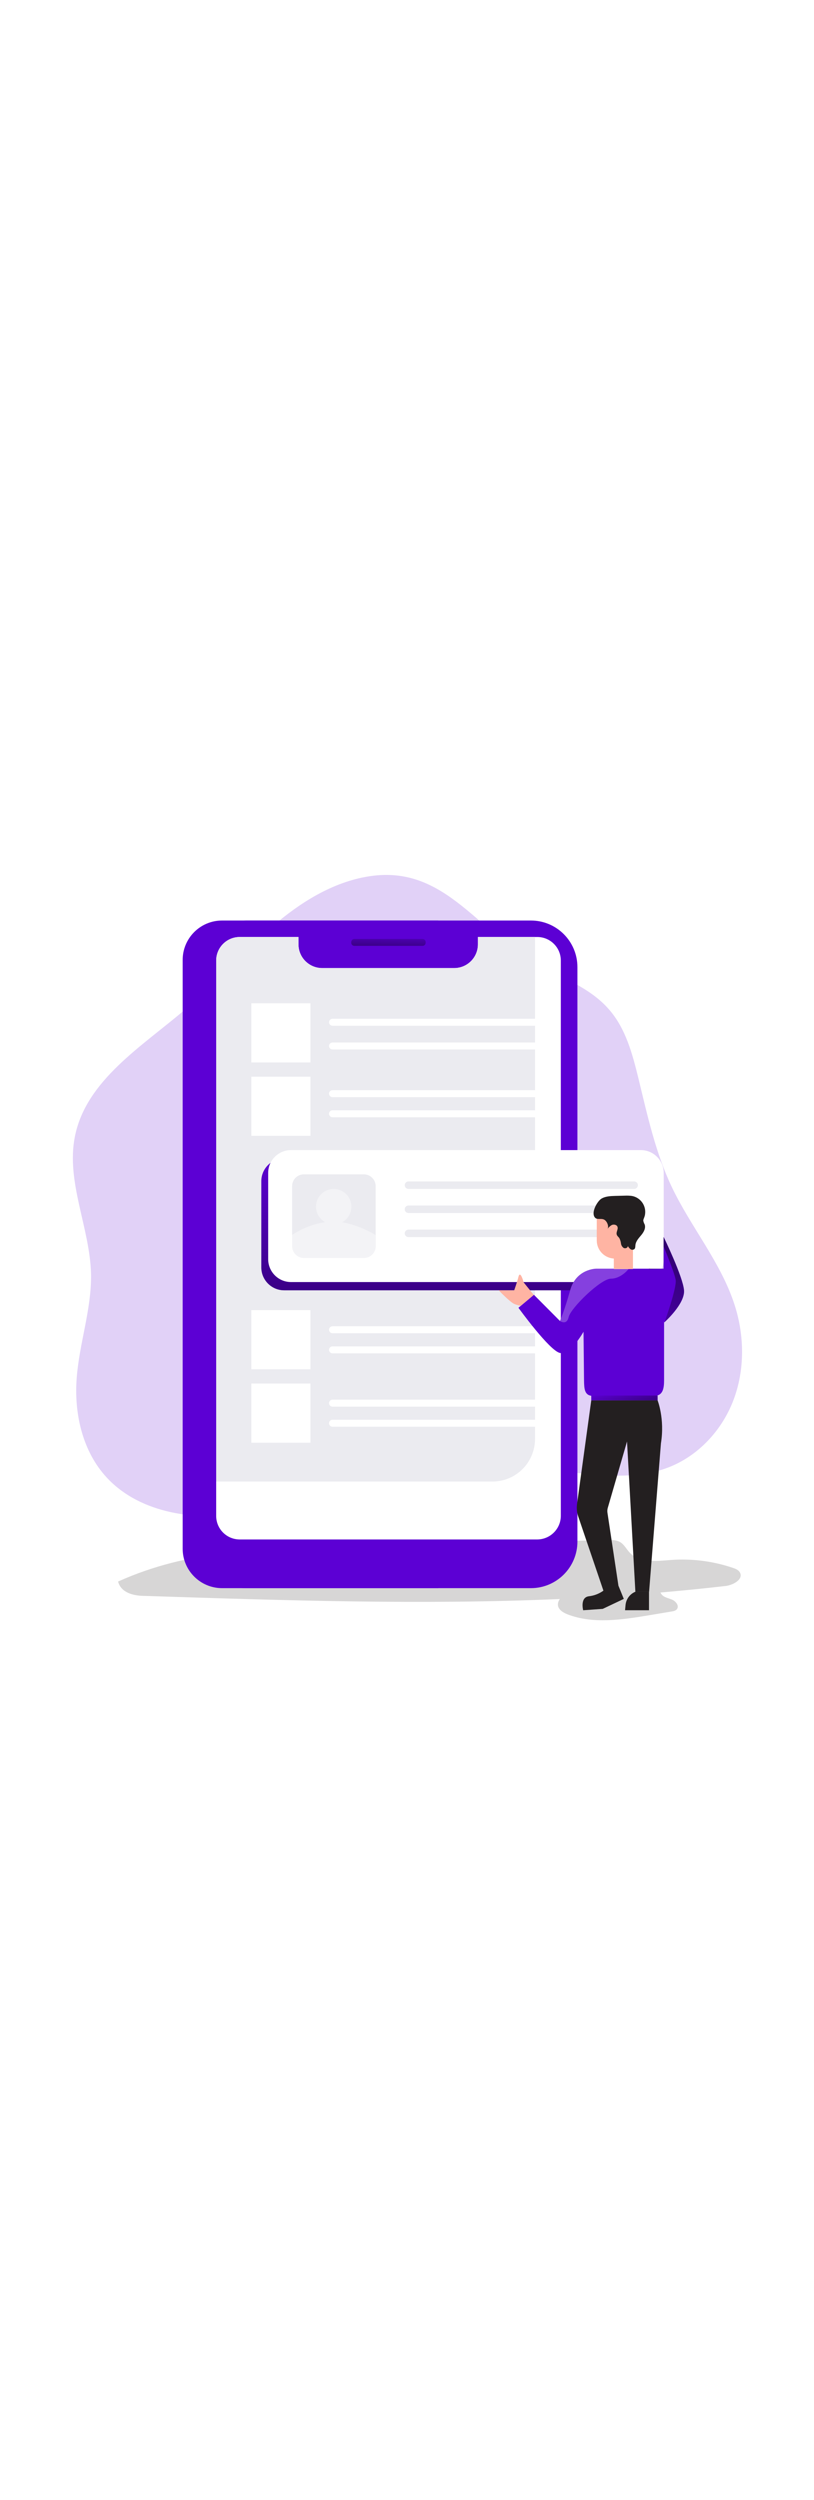 <svg id="_0063_user_interface" xmlns="http://www.w3.org/2000/svg" xmlns:xlink="http://www.w3.org/1999/xlink" viewBox="0 0 500 500" data-imageid="user-interface-89" imageName="User Interface" class="illustrations_image" style="width: 163px;"><defs><style>.cls-1_user-interface-89{fill:url(#linear-gradient);}.cls-1_user-interface-89,.cls-2_user-interface-89,.cls-3_user-interface-89,.cls-4_user-interface-89,.cls-5_user-interface-89,.cls-6_user-interface-89,.cls-7_user-interface-89,.cls-8_user-interface-89,.cls-9_user-interface-89,.cls-10_user-interface-89,.cls-11_user-interface-89,.cls-12_user-interface-89,.cls-13_user-interface-89,.cls-14_user-interface-89{stroke-width:0px;}.cls-2_user-interface-89,.cls-3_user-interface-89{opacity:.18;}.cls-2_user-interface-89,.cls-3_user-interface-89,.cls-8_user-interface-89,.cls-14_user-interface-89{isolation:isolate;}.cls-2_user-interface-89,.cls-13_user-interface-89{fill:#68e1fd;}.cls-3_user-interface-89,.cls-9_user-interface-89{fill:#231f20;}.cls-4_user-interface-89{fill:url(#linear-gradient-4-user-interface-89);}.cls-5_user-interface-89{fill:url(#linear-gradient-2-user-interface-89);}.cls-6_user-interface-89{fill:url(#linear-gradient-3-user-interface-89);}.cls-7_user-interface-89{fill:url(#linear-gradient-5-user-interface-89);}.cls-8_user-interface-89{opacity:.38;}.cls-8_user-interface-89,.cls-10_user-interface-89,.cls-14_user-interface-89{fill:#fff;}.cls-11_user-interface-89{fill:#ffb4a3;}.cls-12_user-interface-89{fill:#ebebf0;}.cls-14_user-interface-89{opacity:.25;}</style><linearGradient id="linear-gradient-user-interface-89" x1="31.11" y1="93.96" x2="359.41" y2="-360.03" gradientTransform="translate(-31.05 430.55)" gradientUnits="userSpaceOnUse"><stop offset="0" stop-color="#000" stop-opacity="0"/><stop offset=".85" stop-color="#000" stop-opacity=".51"/><stop offset=".99" stop-color="#000"/></linearGradient><linearGradient id="linear-gradient-2-user-interface-89" x1="269.83" y1="3012.52" x2="269.4" y2="2995.99" gradientTransform="translate(-31.03 3066.39) scale(1 -1)" xlink:href="#linear-gradient-user-interface-89"/><linearGradient id="linear-gradient-3-user-interface-89" x1="313.23" y1="2876.13" x2="312.59" y2="2737.04" gradientTransform="translate(-31.03 3066.39) scale(1 -1)" xlink:href="#linear-gradient-user-interface-89"/><linearGradient id="linear-gradient-4-user-interface-89" x1="552.21" y1="-106.32" x2="611.32" y2="-196.91" gradientTransform="translate(-179.79 430.55)" xlink:href="#linear-gradient-user-interface-89"/><linearGradient id="linear-gradient-5-user-interface-89" x1="413.23" y1="2899.65" x2="417.11" y2="2881.67" gradientTransform="translate(-31 3234.34) scale(1 -1)" xlink:href="#linear-gradient-user-interface-89"/></defs><path id="shadow_user-interface-89" class="cls-3_user-interface-89" d="M445.44,456.19c-13.25,1.53-26.5,2.83-39.75,3.98.15.32.33.63.54.92,1.38,2.07,4.21,2.45,6.59,3.45,2.37,1,4.52,3.83,2.99,5.82-.77,1-2.14,1.3-3.37,1.46l-13.71,2.3c-16.7,2.76-34.31,5.51-50.09-.54-6.51-2.53-6.97-6.28-4.75-9.42-84.78,3.68-169.95.84-254.89-1.91-6.89,0-14.63-1.84-16.47-8.81,43.73-19.68,86.16-19.76,133.57-21.06l166.58-4.44c2.83-.08,5.9-.08,8.35,1.38,2.45,1.46,3.83,4.37,5.9,6.51,6.13,6.36,16.39,5.05,25.2,4.37,12.86-.94,25.77.7,37.99,4.83,1.68.54,3.52,1.3,4.37,2.83,2.3,4.29-4.21,7.81-9.04,8.35Z"/><path id="background_user-interface-89" class="cls-2_user-interface-89 targetColor" d="M222.72,21.47c-22.36,4.67-42.05,18-59.05,33.24-17,15.24-32.17,32.55-49.55,47.41-26.88,23.05-61.35,43.73-68.16,78.5-5.44,27.88,9.27,55.76,9.96,84.17.38,21.52-7.2,42.35-8.81,63.8-1.61,21.14,3.22,43.5,17.08,59.51,19.76,22.82,53.61,28.18,83.56,23.9,29.95-4.29,58.13-16.54,87.62-23.05,35.54-7.81,72.53-7.2,108.76-3.29,22.13,2.37,45.34,5.82,66.17-2.14,18.53-7.05,33.16-22.82,40.21-41.36,7.05-18.53,6.82-39.44.77-58.28-8.35-26.12-26.81-47.72-38.6-72.45-10.03-21.06-15.01-44.04-20.53-66.71-3.68-15.01-7.81-30.56-18-42.2-11.57-13.4-29.1-19.61-44.65-28.11-37.61-20.53-57.67-63.19-106.77-52.92Z" style="fill: #5c00d4;"/><g id="mobile_user-interface-89"><path class="cls-13_user-interface-89 targetColor" d="M136.4,47.89h132.81v409.6h-132.81c-13.37,0-24.2-10.84-24.2-24.2h0V72.09c0-13.37,10.84-24.2,24.2-24.2Z" style="fill: #5c00d4;"/><path class="cls-1_user-interface-89" d="M136.4,47.89h132.81v409.6h-132.81c-13.37,0-24.2-10.84-24.2-24.2h0V72.09c0-13.37,10.84-24.2,24.2-24.2Z"/><path class="cls-13_user-interface-89 targetColor" d="M151.1,47.89h175.01c15.78,0,28.57,12.79,28.57,28.57v352.46c0,15.78-12.79,28.57-28.57,28.57h-175.01c-15.78,0-28.57-12.79-28.57-28.57V76.46c0-15.78,12.79-28.57,28.57-28.57h0Z" style="fill: #5c00d4;"/><path class="cls-10_user-interface-89" d="M344.49,72.47v340.67c-.04,7.98-6.5,14.43-14.48,14.48h-182.82c-7.97-.03-14.42-6.5-14.4-14.48h0V72.47c-.02-7.97,6.43-14.45,14.4-14.48h36.15v4.52c0,8.04,6.52,14.55,14.55,14.55h81.11c8.04,0,14.55-6.52,14.55-14.55v-4.52h36.46c7.99,0,14.47,6.46,14.48,14.44v.03Z"/><path class="cls-5_user-interface-89" d="M217.66,59.22h41.89c1.05,0,1.91.83,1.91,1.88,0,.01,0,.02,0,.03v.38c0,1.05-.83,1.91-1.88,1.91-.01,0-.02,0-.03,0h-41.89c-1.05,0-1.91-.83-1.91-1.88,0-.01,0-.02,0-.03v-.38c.02-1.05.86-1.9,1.91-1.91Z"/><path class="cls-12_user-interface-89" d="M328.64,58v307.97c-.02,14.42-11.7,26.1-26.12,26.12h-169.72V72.47c-.02-7.97,6.43-14.45,14.4-14.48h36.15v4.52c0,8.04,6.52,14.55,14.55,14.55h81.11c8.04,0,14.55-6.52,14.55-14.55v-4.52h35.08Z"/><rect class="cls-10_user-interface-89" x="154.4" y="98.67" width="36.3" height="36.3"/><rect class="cls-10_user-interface-89" x="154.4" y="143.7" width="36.3" height="36.3"/><rect class="cls-10_user-interface-89" x="154.4" y="286.93" width="36.3" height="36.3"/><rect class="cls-10_user-interface-89" x="154.4" y="331.96" width="36.3" height="36.3"/><path class="cls-10_user-interface-89" d="M204.26,108.17h129.9c1.18,0,2.14.96,2.14,2.14h0c0,1.18-.96,2.14-2.14,2.14h-129.9c-1.18,0-2.14-.96-2.14-2.14h0c0-1.18.96-2.14,2.14-2.14h0Z"/><path class="cls-10_user-interface-89" d="M334.15,127.01h-129.9c-1.18,0-2.14-.96-2.14-2.14h0c0-1.18.96-2.14,2.14-2.14h129.9c1.18,0,2.14.96,2.14,2.14h0c-.02,1.17-.97,2.12-2.14,2.14Z"/><path class="cls-10_user-interface-89" d="M334.15,156.26h-129.9c-1.18,0-2.14-.96-2.14-2.14h0c0-1.18.96-2.14,2.14-2.14h129.9c1.18,0,2.14.96,2.14,2.14h0c-.02,1.17-.97,2.12-2.14,2.14Z"/><path class="cls-10_user-interface-89" d="M334.15,168.59h-129.9c-1.18,0-2.14-.96-2.14-2.14h0c0-1.18.96-2.14,2.14-2.14h129.9c1.18,0,2.14.96,2.14,2.14h0c-.02,1.17-.97,2.12-2.14,2.14Z"/><path class="cls-10_user-interface-89" d="M334.15,301.09h-129.9c-1.18,0-2.14-.96-2.14-2.14h0c0-1.18.96-2.14,2.14-2.14h129.9c1.18,0,2.14.96,2.14,2.14h0c-.02,1.17-.97,2.12-2.14,2.14Z"/><path class="cls-10_user-interface-89" d="M334.15,313.43h-129.9c-1.18,0-2.14-.96-2.14-2.14h0c0-1.18.96-2.14,2.14-2.14h129.9c1.18,0,2.14.96,2.14,2.14h0c-.02,1.17-.97,2.12-2.14,2.14Z"/><path class="cls-10_user-interface-89" d="M334.15,346.13h-129.9c-1.18,0-2.14-.96-2.14-2.14h0c0-1.18.96-2.14,2.14-2.14h129.9c1.18,0,2.14.96,2.14,2.14h0c-.02,1.17-.97,2.12-2.14,2.14Z"/><path class="cls-10_user-interface-89" d="M334.15,358.46h-129.9c-1.18,0-2.14-.96-2.14-2.14h0c0-1.18.96-2.14,2.14-2.14h129.9c1.18,0,2.14.96,2.14,2.14h0c-.02,1.17-.97,2.12-2.14,2.14Z"/></g><g id="screen_user-interface-89"><path class="cls-13_user-interface-89 targetColor" d="M174.54,193.79h214.91c7.74,0,14.01,6.28,14.02,14.02v52.92c0,7.74-6.28,14.01-14.02,14.02h-214.91c-7.74,0-14.01-6.28-14.02-14.02v-52.92c0-7.74,6.28-14.01,14.02-14.02Z" style="fill: #5c00d4;"/><path class="cls-6_user-interface-89" d="M174.54,193.79h214.91c7.74,0,14.01,6.28,14.02,14.02v52.92c0,7.74-6.28,14.01-14.02,14.02h-214.91c-7.74,0-14.01-6.28-14.02-14.02v-52.92c0-7.74,6.28-14.01,14.02-14.02Z"/><path class="cls-10_user-interface-89" d="M178.75,188.74h214.91c7.74,0,14.01,6.28,14.02,14.02v52.92c0,7.74-6.28,14.01-14.02,14.02h-214.91c-7.74,0-14.01-6.28-14.02-14.02v-52.92c0-7.74,6.28-14.01,14.02-14.02Z"/><path class="cls-12_user-interface-89" d="M186.72,203.6h36.76c4.02,0,7.28,3.26,7.28,7.28v36.76c0,4.02-3.26,7.28-7.28,7.28h-36.76c-4.02,0-7.28-3.26-7.28-7.28v-36.76c-.03-3.99,3.18-7.25,7.17-7.28.04,0,.07,0,.11,0Z"/><path class="cls-8_user-interface-89" d="M230.68,240.82v6.82c0,4.02-3.26,7.28-7.28,7.28h-36.76c-4.02,0-7.28-3.26-7.28-7.28v-6.82c6.12-4.06,13.04-6.75,20.3-7.89-5.24-2.94-7.11-9.56-4.17-14.8,2.94-5.24,9.56-7.11,14.8-4.17,5.24,2.94,7.11,9.56,4.17,14.8-1.01,1.8-2.5,3.27-4.31,4.25,10.88,1.76,20.53,7.81,20.53,7.81Z"/><path class="cls-12_user-interface-89" d="M389.53,212.56h-138.63c-1.27,0-2.3-1.03-2.3-2.3h0c0-1.27,1.03-2.3,2.3-2.3h138.63c1.27,0,2.3,1.03,2.3,2.3h0c0,1.27-1.03,2.3-2.3,2.3Z"/><path class="cls-12_user-interface-89" d="M389.53,227.34h-138.63c-1.27,0-2.3-1.03-2.3-2.3h0c0-1.27,1.03-2.3,2.3-2.3h138.63c1.27,0,2.3,1.03,2.3,2.3h0c0,1.27-1.03,2.3-2.3,2.3Z"/><path class="cls-12_user-interface-89" d="M389.53,242.12h-138.63c-1.27,0-2.3-1.03-2.3-2.3h0c0-1.27,1.03-2.3,2.3-2.3h138.63c1.27,0,2.3,1.03,2.3,2.3h0c0,1.27-1.03,2.3-2.3,2.3Z"/></g><g id="character_user-interface-89"><path class="cls-9_user-interface-89" d="M363.18,342.3l-8.73,63.57c-.37,2.68-.08,5.42.84,7.97l15.62,45.95,9.11-2.83-6.89-45.72c-.14-.95-.09-1.91.15-2.83l11.87-40.9,5.13,92.21h8.42l7.28-91.06c2.45-15.16-2.07-26.42-2.07-26.42l-40.75.08Z"/><path class="cls-13_user-interface-89 targetColor" d="M407.91,286.24v43.66c0,5.36-.84,9.65-6.2,9.65h-37.38c-5.36,0-5.51-4.29-5.59-9.65l-.31-29.72s-8.04,14.4-14.48,13.02c-6.43-1.38-25.5-27.73-25.5-27.73l9.5-7.97,16.01,16.08s2.6-5.82,6.28-18.92c3.68-13.1,15.93-13.17,15.93-13.17h32.47c11.72,0,9.27,24.74,9.27,24.74Z" style="fill: #5c00d4;"/><path class="cls-13_user-interface-89 targetColor" d="M407.68,242.12s11.87,24.36,12.48,32.7c.61,8.35-12.1,19.61-12.1,19.61l-9.5-32.93h9.04v-19.38h.08Z" style="fill: #5c00d4;"/><path class="cls-4_user-interface-89" d="M407.68,242.12s11.87,24.36,12.48,32.7c.61,8.35-12.1,19.61-12.1,19.61l-9.5-32.93h9.04v-19.38h.08Z"/><path class="cls-13_user-interface-89 targetColor" d="M408.14,294.43s7.74-21.29,6.89-26.12c-.84-4.83-7.35-20.3-7.35-20.3v13.56l-11.41.23,11.87,32.63Z" style="fill: #5c00d4;"/><rect class="cls-13_user-interface-89 targetColor" x="363.18" y="339.31" width="40.75" height="2.99" style="fill: #5c00d4;"/><rect class="cls-7_user-interface-89" x="363.18" y="339.31" width="40.75" height="2.99"/><rect class="cls-11_user-interface-89" x="377.04" y="231.86" width="11.72" height="29.87"/><path class="cls-11_user-interface-89" d="M388.76,228.56v33.16h-6.2v-1.99c0-2.45-1.99-4.44-4.44-4.44h-.38c-6.15.03-11.15-4.93-11.18-11.07,0-.01,0-.02,0-.03h0v-15.55h22.21v-.08Z"/><path class="cls-9_user-interface-89" d="M369.54,218.45c2.45-1.38,5.44-1.53,8.35-1.61l6.05-.15c1.35-.06,2.71-.01,4.06.15,5.43.9,9.1,6.02,8.2,11.45,0,.01,0,.03,0,.04h0c-.13.71-.34,1.4-.61,2.07-.23.48-.39,1-.46,1.53.13.84.42,1.64.84,2.37.84,2.3-.54,4.75-2.07,6.59s-3.37,3.75-3.6,6.2c-.08.77,0,1.68-.54,2.3-.68.62-1.7.68-2.45.15-.7-.53-1.28-1.21-1.68-1.99.08,1.15-1.53,1.76-2.53,1.23-.95-.65-1.56-1.69-1.68-2.83-.13-1.12-.47-2.21-1-3.22-.54-.77-1.38-1.3-1.61-2.22-.46-1.53,1.07-3.22.46-4.75-.46-1.23-2.22-1.61-3.45-1.07-1.17.65-2.15,1.6-2.83,2.76,1.15-1.53.23-4.14-1-5.36-1.91-2.07-4.75-.31-6.36-1.76-2.99-2.91,1.23-10.34,3.91-11.87Z"/><path class="cls-14_user-interface-89" d="M386.16,261.65s-4.6,5.97-10.88,5.97-24.74,18.08-25.96,23.51c-1.23,5.44-5.36,2.45-5.36,2.45,0,0,2.6-5.82,6.28-18.92,3.68-13.1,15.93-13.17,15.93-13.17h16.54l3.45.15Z"/><path class="cls-9_user-interface-89" d="M379.95,456.19l3.22,7.89-12.94,6.13-12.02.84s-2.07-7.89,3.52-8.58c3.27-.37,6.38-1.59,9.04-3.52l9.19-2.76Z"/><path class="cls-9_user-interface-89" d="M390.22,459.71h0c-3.31,1.39-5.6,4.47-5.97,8.04l-.31,3.29h14.71v-11.34h-8.42Z"/><path class="cls-11_user-interface-89" d="M327.87,277.58l-6.2-7.66s-2.14-8.2-3.29-3.14c-.69,2.83-2.53,7.97-2.53,7.97h-9.5s6.66,7.05,9.5,8.35c1.29.57,2.66.95,4.06,1.15l7.97-6.66Z"/></g></svg>